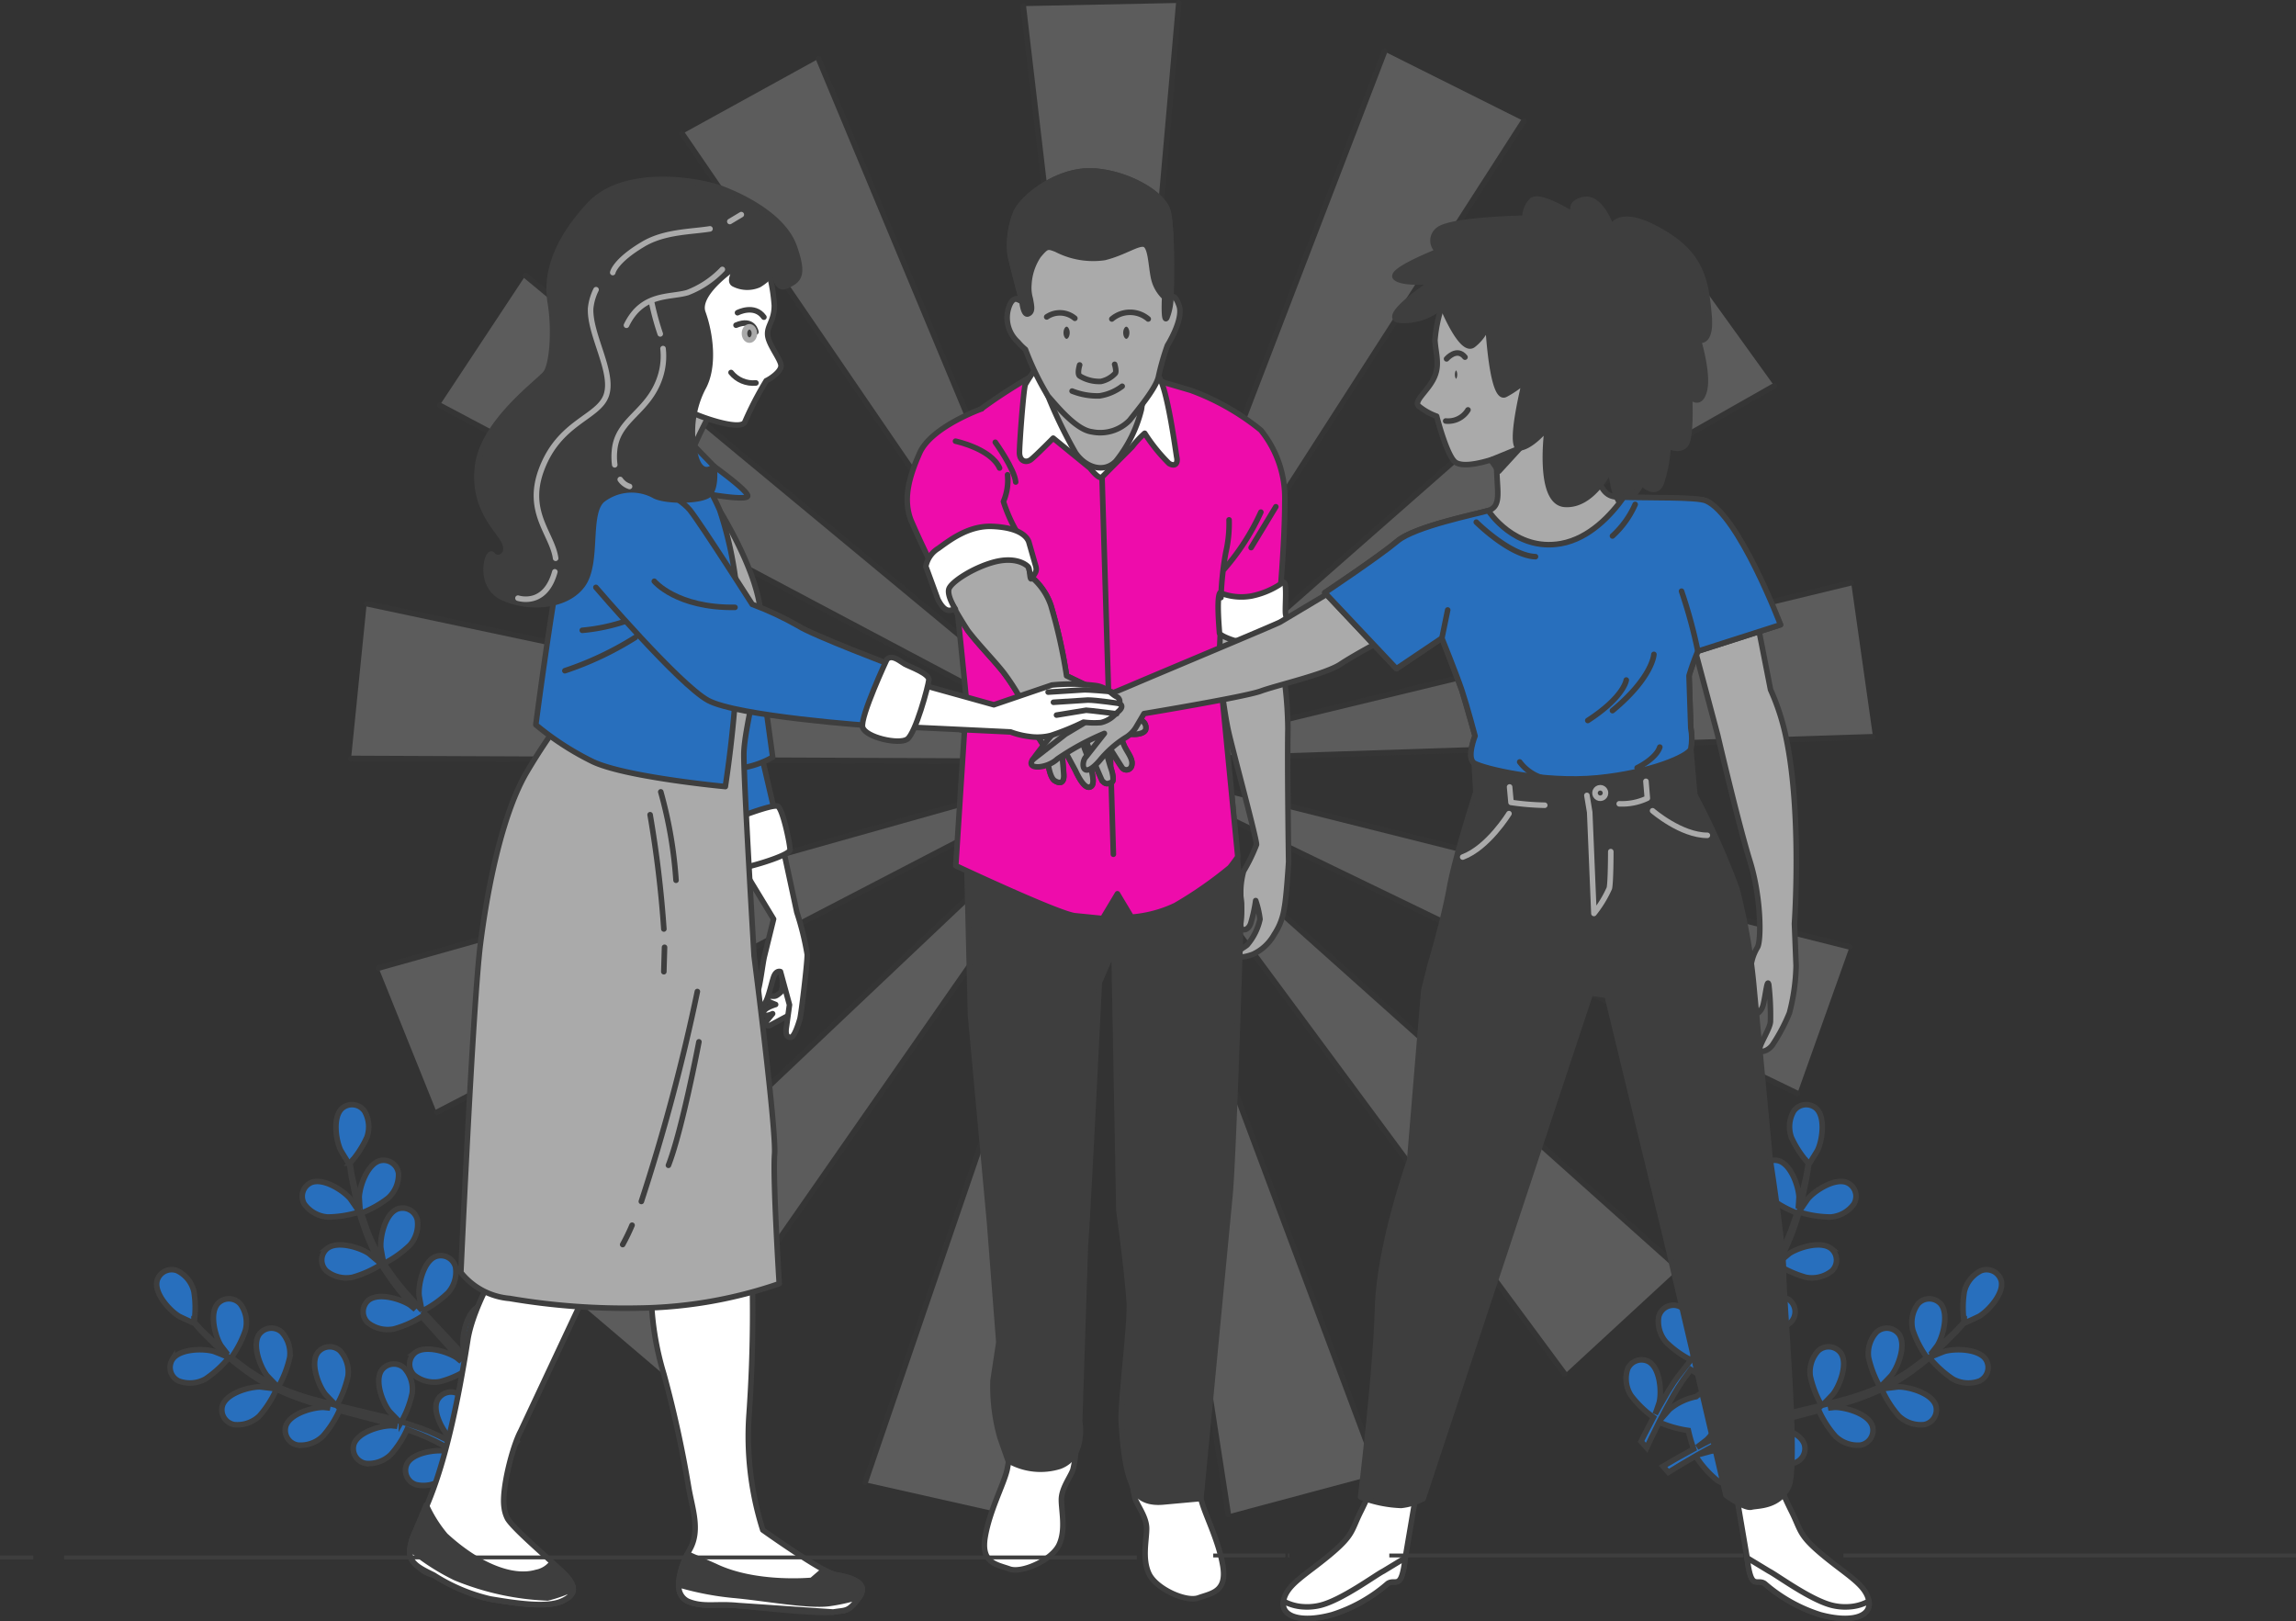 <svg xmlns="http://www.w3.org/2000/svg" width="206.958" height="146.137" xmlns:v="https://vecta.io/nano"><rect width="100%" height="100%" fill="#333333" stroke="none"/><style><![CDATA[.B{stroke-width:.5}.C{stroke-linejoin:round}.D{stroke-linecap:round}.E{fill:none}.F{fill:#fff}.G{fill:#3e3e3e}.H{stroke:#3e3e3e}.I{stroke:#aaa}.J{fill:#286fbd}.K{fill:#aaa}]]></style><g class="B H J"><path d="M176.032 124.303a9.8 9.8 0 0 1-2.124-1.932c-.013-.016 1.287-.541 1.373-.565.995-.276 3.08-.227 3.719.731a1.35 1.35 0 0 1-.566 1.941c-.788.295-1.665.231-2.402-.175z"/><path d="M171.146 127.617a9.46 9.46 0 0 1-1.524-2.394c-.977.454-1.983.843-3.012 1.163l-1.819.53.588-.063c1.033 0 3.033.589 3.394 1.679.11.37.057.77-.146 1.099s-.537.555-.917.623a2.88 2.88 0 0 1-2.271-.8c-.612-.692-1.115-1.475-1.489-2.32l-.706.185-3.363.887-1.144.353.51-.054c1.033 0 3.032.588 3.394 1.679.111.371.058.771-.145 1.1s-.537.556-.918.623a2.88 2.88 0 0 1-2.271-.8 8.68 8.68 0 0 1-1.455-2.252l-1.134.419-.735.315-.721.342-1.348.712-.875.489 1.208-.332c1.02-.16 3.086.126 3.611 1.15.166.349.175.752.024 1.108s-.446.631-.812.755a2.88 2.88 0 0 1-2.366-.447c-.724-.61-1.352-1.326-1.862-2.124l-1.365.8-1.093.671-.477-.542 1.221-.714 1.539-.851c-.194-.546-.355-1.102-.483-1.667-.909-.129-1.797-.382-2.638-.752l-.694 1.412q-.222.466-.42.9l-.506-.573.309-.623.809-1.552a9.4 9.4 0 0 1-2.029-1.969 2.82 2.82 0 0 1-.311-2.37 1.37 1.37 0 0 1 1.921-.67c1 .579 1.166 2.643.945 3.643-.013.059-.227.684-.368 1.076l.356-.653.773-1.344.425-.671c.137-.227.311-.449.467-.677l1.194-1.533a9.01 9.01 0 0 1-2.233-1.6c-.553-.63-.798-1.472-.669-2.3a1.37 1.37 0 0 1 1.8-.952c1.076.422 1.555 2.438 1.49 3.46 0 .064-.134.792-.214 1.191l.771-.9 2.374-2.54.728-.778c-.851-.431-1.632-.987-2.318-1.649-.553-.63-.798-1.472-.669-2.3a1.37 1.37 0 0 1 1.8-.951c1.076.422 1.556 2.437 1.49 3.46 0 .077-.194 1.125-.255 1.389l1.555-1.734c.673-.789 1.294-1.622 1.858-2.492-.855-.434-1.641-.993-2.332-1.657a2.83 2.83 0 0 1-.669-2.3 1.37 1.37 0 0 1 1.8-.951c1.076.422 1.556 2.437 1.49 3.46-.005.08-.209 1.208-.261 1.409l.1-.151a17.41 17.41 0 0 0 1.377-2.791l.546-1.564c-.878-.33-1.701-.791-2.44-1.368-.618-.565-.954-1.374-.919-2.21.052-.384.265-.727.586-.945s.718-.289 1.094-.197c1.116.3 1.816 2.253 1.864 3.278 0 .055-.034.624-.067 1.038l.2-.692.522-2.311.182-1.088a9.1 9.1 0 0 1-1.522-2.318 2.82 2.82 0 0 1 .21-2.38c.225-.316.572-.523.957-.569s.772.072 1.065.325c.851.779.566 2.829.134 3.759-.038.08-.768 1.27-.782 1.255l-.016-.019-.153 1.049-.472 2.329a23.99 23.99 0 0 1-.814 2.7 17.62 17.62 0 0 1-1.333 2.856c-.006.011-.014.021-.021.032l1.035-.874c.858-.569 2.854-1.169 3.762-.456a1.35 1.35 0 0 1 .072 2.02c-.657.524-1.51.735-2.335.577a9.58 9.58 0 0 1-2.6-1.165c-.561.914-1.183 1.789-1.862 2.62l-1.222 1.438.455-.375c.858-.57 2.854-1.169 3.762-.456a1.35 1.35 0 0 1 .072 2.02c-.657.525-1.51.735-2.336.577a9.13 9.13 0 0 1-2.53-1.122l-.486.541-2.309 2.581-.757.921.395-.324c.858-.569 2.854-1.168 3.762-.456a1.35 1.35 0 0 1 .072 2.021c-.657.524-1.51.735-2.335.577a8.78 8.78 0 0 1-2.465-1.084l-.712.971-.438.665-.41.68-.728 1.333-.458.887.822-.938a5.33 5.33 0 0 1 2.415-1.155 1.64 1.64 0 0 1 .24-.183c.323-.216.721-.285 1.098-.191s.696.342.879.684c.513 1.029-.5 2.84-1.237 3.553-.044.042-.569.446-.905.7l.66-.35 1.393-.7.728-.326c.24-.114.509-.2.766-.309l1.849-.624a8.9 8.9 0 0 1-.973-2.558 2.82 2.82 0 0 1 .718-2.279c.286-.261.67-.39 1.056-.354s.739.234.972.544c.664.941-.056 2.883-.68 3.7-.039.051-.553.586-.841.875l1.144-.327 3.394-.818 1.04-.249a9.42 9.42 0 0 1-1.018-2.643 2.82 2.82 0 0 1 .718-2.279c.286-.261.67-.39 1.056-.354s.739.234.972.544c.664.941-.057 2.882-.68 3.7-.047.062-.787.831-.985 1.018l2.262-.593a24.23 24.23 0 0 0 2.937-1.059c-.473-.83-.818-1.725-1.026-2.657a2.82 2.82 0 0 1 .718-2.279c.286-.261.67-.39 1.056-.354s.739.234.972.544c.664.941-.057 2.882-.68 3.7-.049.064-.846.892-1 1.031l.17-.068a17.65 17.65 0 0 0 2.7-1.572l1.326-1a9.14 9.14 0 0 1-1.276-2.475 2.82 2.82 0 0 1 .461-2.344c.256-.291.624-.461 1.011-.467s.76.152 1.026.435c.764.863.263 2.871-.266 3.751-.029.048-.375.5-.633.829l.554-.466 1.72-1.64.757-.807c-.136-.917-.13-1.85.018-2.765a2.84 2.84 0 0 1 1.5-1.868c.36-.142.764-.125 1.111.046s.606.481.713.854c.278 1.114-1.1 2.667-1.978 3.2-.076.046-1.348.638-1.351.617v-.024l-.711.79-1.689 1.682c-.69.642-1.418 1.243-2.178 1.8a17.83 17.83 0 0 1-2.7 1.65l-.035.015 1.35-.161c1.033-.005 3.033.588 3.394 1.679.111.371.058.771-.145 1.1s-.537.556-.918.623a2.88 2.88 0 0 1-2.28-.794z"/><path d="M162.162 109.247c-.02-.006.772-1.157.83-1.224.676-.774 2.441-1.875 3.506-1.425.353.159.621.46.737.829s.069.77-.13 1.102a2.86 2.86 0 0 1-2.1 1.169 9.9 9.9 0 0 1-2.843-.451zM18.508 124.303a9.8 9.8 0 0 0 2.124-1.932 23.92 23.92 0 0 0-1.373-.565c-.995-.276-3.08-.227-3.719.731a1.35 1.35 0 0 0 .567 1.941 2.88 2.88 0 0 0 2.401-.175z"/><path d="M23.394 127.617a9.45 9.45 0 0 0 1.524-2.394 24.23 24.23 0 0 0 3.012 1.163l1.819.53-.588-.063c-1.033 0-3.033.589-3.394 1.679-.11.37-.057.77.146 1.099s.537.555.917.623a2.88 2.88 0 0 0 2.271-.8 9 9 0 0 0 1.489-2.32l.706.185 3.363.887 1.144.353-.51-.054c-1.033 0-3.032.588-3.394 1.679-.111.371-.058.771.145 1.1s.537.556.918.623a2.88 2.88 0 0 0 2.271-.8c.599-.671 1.09-1.43 1.455-2.252l1.134.419.735.315.721.342 1.348.712.875.489-1.208-.332c-1.02-.16-3.086.126-3.61 1.15-.166.349-.175.752-.024 1.108s.446.631.812.755a2.88 2.88 0 0 0 2.366-.447c.724-.61 1.352-1.326 1.862-2.124l1.365.8 1.093.671.477-.542-1.221-.714-1.539-.851a14.57 14.57 0 0 0 .483-1.667c.909-.129 1.797-.382 2.638-.752l.694 1.412q.222.466.42.9l.506-.573-.309-.623-.809-1.552a9.4 9.4 0 0 0 2.029-1.969 2.82 2.82 0 0 0 .311-2.37 1.37 1.37 0 0 0-1.921-.67c-1 .579-1.166 2.643-.945 3.643.013.059.227.684.368 1.076l-.356-.653-.773-1.344-.425-.671c-.137-.227-.311-.449-.467-.677l-1.194-1.533a9.01 9.01 0 0 0 2.233-1.6c.553-.63.798-1.472.669-2.3a1.37 1.37 0 0 0-1.8-.952c-1.076.422-1.555 2.438-1.49 3.46 0 .064.134.792.214 1.191l-.771-.9-2.374-2.54-.728-.778a9.54 9.54 0 0 0 2.318-1.649c.553-.63.798-1.472.669-2.3a1.37 1.37 0 0 0-1.8-.951c-1.076.422-1.556 2.437-1.49 3.46 0 .077.194 1.125.255 1.389l-1.555-1.734a23.8 23.8 0 0 1-1.859-2.492 9.71 9.71 0 0 0 2.332-1.657 2.83 2.83 0 0 0 .669-2.3 1.37 1.37 0 0 0-1.8-.951c-1.076.422-1.555 2.437-1.49 3.46.005.08.209 1.208.261 1.409l-.1-.151c-.541-.887-1.002-1.821-1.377-2.791l-.546-1.564a9.25 9.25 0 0 0 2.44-1.368 2.83 2.83 0 0 0 .919-2.21c-.052-.384-.265-.727-.585-.945s-.718-.289-1.094-.197c-1.117.3-1.816 2.253-1.864 3.278 0 .055.034.624.067 1.038l-.2-.692-.522-2.311-.182-1.088a9.1 9.1 0 0 0 1.522-2.318 2.82 2.82 0 0 0-.21-2.38c-.225-.316-.572-.523-.957-.569s-.772.072-1.065.325c-.851.779-.566 2.829-.134 3.759.038.08.768 1.27.782 1.255l.016-.019.153 1.049.472 2.329c.218.915.49 1.817.814 2.7a17.62 17.62 0 0 0 1.333 2.856c.006.011.014.021.021.032l-1.035-.874c-.858-.569-2.854-1.169-3.762-.456a1.35 1.35 0 0 0-.072 2.02c.657.525 1.51.735 2.336.577.92-.256 1.796-.649 2.6-1.165a24 24 0 0 0 1.862 2.62l1.222 1.438-.455-.375c-.858-.57-2.854-1.169-3.762-.456a1.35 1.35 0 0 0-.072 2.02c.657.525 1.51.735 2.336.577.896-.243 1.749-.622 2.531-1.122l.485.541 2.309 2.581.757.921-.395-.324c-.858-.569-2.854-1.168-3.762-.456a1.35 1.35 0 0 0-.072 2.021c.657.525 1.51.735 2.336.577.873-.232 1.704-.598 2.465-1.084l.712.971.438.665.41.68.728 1.333.458.887-.822-.938a5.33 5.33 0 0 0-2.415-1.155c-.074-.068-.155-.13-.24-.183-.323-.216-.721-.285-1.098-.191s-.696.342-.879.684c-.513 1.029.5 2.84 1.237 3.553.044.042.569.446.905.7l-.66-.35-1.393-.7-.728-.326c-.24-.114-.509-.2-.766-.309l-1.849-.624a8.9 8.9 0 0 0 .973-2.558 2.82 2.82 0 0 0-.718-2.279c-.286-.261-.67-.39-1.056-.354s-.739.234-.972.544c-.664.941.056 2.883.68 3.7.039.051.553.586.841.875l-1.144-.327-3.394-.818-1.04-.249a9.41 9.41 0 0 0 1.018-2.643 2.82 2.82 0 0 0-.718-2.279c-.286-.261-.67-.39-1.056-.354s-.739.234-.972.544c-.664.941.057 2.882.68 3.7.047.062.787.831.985 1.018l-2.262-.593a24.23 24.23 0 0 1-2.937-1.059c.473-.829.819-1.725 1.026-2.657a2.82 2.82 0 0 0-.718-2.279c-.286-.261-.67-.39-1.056-.354s-.739.234-.972.544c-.664.941.057 2.882.68 3.7.049.064.846.892 1 1.031l-.17-.068a17.65 17.65 0 0 1-2.7-1.572l-1.326-1a9.14 9.14 0 0 0 1.276-2.475 2.82 2.82 0 0 0-.461-2.344c-.256-.291-.624-.461-1.011-.467s-.76.152-1.026.435c-.764.863-.263 2.871.266 3.751.029.048.375.5.633.829l-.554-.466-1.72-1.64-.757-.807c.136-.917.13-1.85-.018-2.765-.2-.814-.749-1.497-1.5-1.868-.36-.142-.764-.125-1.111.046s-.606.481-.713.854c-.278 1.114 1.1 2.667 1.979 3.2.076.046 1.347.638 1.35.617v-.024l.711.79 1.689 1.682a24.18 24.18 0 0 0 2.178 1.8 17.83 17.83 0 0 0 2.7 1.65l.035.015-1.35-.161c-1.033-.005-3.033.588-3.394 1.679-.111.371-.058.771.145 1.1s.537.556.918.623a2.88 2.88 0 0 0 2.277-.794z"/><path d="M32.378 109.247c.02-.006-.772-1.157-.83-1.224-.676-.774-2.441-1.875-3.506-1.425-.353.158-.621.46-.737.829s-.069.77.13 1.102a2.86 2.86 0 0 0 2.1 1.169c.965-.011 1.922-.163 2.843-.451z"/></g><g opacity=".2" class="B C D F H"><path d="M92.24.551l7.975 68.1L106.254.267m-44.75 11.791l38.711 56.6L73.782 5.297M39.636 36.531l60.579 32.124-52.849-43.817m-15.72 43.525l68.568.292-67.161-14.238m6.311 45.845l60.85-31.607-66.082 18.603m26.89 37.662l39.192-56.265-49.867 47.182m41.317 20.851l8.555-68.033-22.229 64.952"/><path d="M124.257 132.871l-24.042-64.216 10.5 67.842"/><path d="M151.342 114.343l-51.131-45.688 40.831 55.191m25.679-38.498l-66.506-16.693 61.8 29.9m4.846-46.026l-66.646 16.126 68.613-2.248m-17.095-43.003l-51.518 45.251 59.71-33.876M124.803 4.646l-24.588 64.009 37.127-57.745"/></g><g class="B C H"><path d="M115.186 53.015l.064 5.3a35.81 35.81 0 0 1 .84 7.362c-.064 3.423.065 12.012.065 12.012s-.194 3.165-.388 4.133c-.116.854-.424 1.671-.9 2.389a4.25 4.25 0 0 1-1.937 1.809c-.711.258-1.421.387-1.292-.065s.387-.452.775-.775a5.28 5.28 0 0 0 1.162-2.325 8.13 8.13 0 0 0-.388-1.679 13.83 13.83 0 0 1-.452 2.067c-.258.71-.969.775-.9 0a8.76 8.76 0 0 0 .065-1.809 7.3 7.3 0 0 1 .194-2.906c.453-.762.842-1.562 1.162-2.389.064-.388-2.067-8.2-2.519-10.2s-.9-6.264-1.162-7.685-.517-5.941-.517-5.941z" class="K"/><path d="M102.053 133.228a9.05 9.05 0 0 0 .259 1.847c.208.625 1.041 1.665 1.041 2.706s-.416 2.706.208 4.059 3.331 2.6 4.476 2.186 2.6-.521 2.186-2.914-1.665-4.684-1.977-6.037l-.521-2.81s-4.474-1.925-5.672.963zm-5.081-2.601a9.06 9.06 0 0 1-.258 1.847c-.208.625-1.041 1.666-1.041 2.706s.416 2.706-.208 4.059-3.33 2.6-4.476 2.186-2.6-.52-2.186-2.914 1.665-4.684 1.978-6.037l.521-2.81s4.471-1.926 5.67.963z" class="F"/><path d="M111.038 71.778l-23.122-.546-.887 1.8.452 18.47 1.716 18.695.837 10.782-.525 3.478a16.99 16.99 0 0 0 .625 5.1l.729 2.082c1.418.827 3.119 1.016 4.684.521 2.366-.91 1.769-4.059 1.769-4.059l.521-15.925c.183-1.825 1.253-23.617 1.253-23.617l1.324-3.049.442 23.543c0 .242.625 4.268.937 8.327.125 1.621-.817 9.131-.729 10.72.245 4.38.863 5.4.937 5.621.182.546.626 1.847 2.81 1.665l3.435-.312 2.612-27.249c.364-3.642 1.036-26.4 1.036-26.4z" class="G"/><path d="M93.668 33.514s-6.123 3.4-7.669 5.629-.68 7.979-.248 11.195 1.361 12.8 1.361 12.8l-.959 14.893s9.34 4.391 10.762 4.515l2.474.247 1.337-2.231 1.261 2.107c1.372-.105 2.714-.462 3.958-1.051a36.39 36.39 0 0 0 4.886-3.4c.185-.186.742-.99.742-.99l-1.7-17.429.194-4.314-.008-1.624s.495.557 2.041.433a15.11 15.11 0 0 0 3.278-.742c0 0 .433-4.886.433-8.35a9.74 9.74 0 0 0-2.165-6.432 22.02 22.02 0 0 0-6.309-3.587l-6.123-1.794s-2.412-1.359-7.546.125z" fill="#ee0cab"/><path d="M110.354 51.299a21.15 21.15 0 0 0 3.3-5.137m1.349-.485l-2.229 3.683m-13.438-6.356L100.358 77" class="D E"/><path d="M93.968 32.473c-.582.679-1.1 1.41-1.548 2.184-.176.527-.526 5.349-.526 6.139s.614.965 1.053.614 1.986-1.917 1.986-1.917l3.335 2.721s.8 1.053 1.067.789l2.707-2.72a8.56 8.56 0 0 1 1.141-1.229 15.57 15.57 0 0 0 2.194 2.721c.615.351.79-.088.7-.527s-.84-6.241-1.649-7.333-.545-.829-2.037-1.618-5.966-2.632-8.423.176zm16.001 20.959a5.15 5.15 0 0 0 2.832.293 7.45 7.45 0 0 0 2.54-1.026c.244-.244.489-.44.537.293s-.049 1.954 0 2.344.488 1.123-.83 1.807a5.99 5.99 0 0 1-3.809.586c-.781-.244-1.319-.537-1.319-.684s-.293-3.169.049-3.613z" class="F"/><path d="M110.787 46.859a11.53 11.53 0 0 1-.3 2.96 27.84 27.84 0 0 0-.432 4.044" class="D E"/><g class="K"><path d="M94.473 35.711a42.4 42.4 0 0 0 2.474 5.1c.928 1.361 2.6 1.856 3.649.742 1.092-1.361 1.873-2.944 2.288-4.639l.247-1.67s.124 1.485-2.6 1.67-5.876-2.226-6.061-2.474-.739-.245.003 1.271z"/><path d="M92.123 27.175s-.8-.866-1.237.68a2.96 2.96 0 0 0 .866 2.969 5.19 5.19 0 0 0 .68.68c.546 1.463 1.229 2.872 2.041 4.206.68.742 2.474 3.031 3.958 3.216a3.7 3.7 0 0 0 3.4-1.051c.618-.8 2.412-2.907 2.6-3.959a22.78 22.78 0 0 1 .8-2.783c0 0 1.485-2.35 1.051-3.587s-.742-.68-.742-.68.186-5.814-.247-7.732-4.515-3.9-7.484-3.711-5.752 2.536-6.247 3.773a7.92 7.92 0 0 0-.495 3.835l1.056 4.144z"/></g><path d="M91.611 26.934l.511.241a.78.78 0 0 0-.511-.241z" class="E"/><path d="M105.296 19.134c-.433-1.917-4.515-3.9-7.484-3.711s-5.752 2.536-6.247 3.773a7.92 7.92 0 0 0-.495 3.835c.185.928 1.052 4.144 1.052 4.144s.123 1.3.557 1.113.309-.68.185-1.361a3.64 3.64 0 0 1-.123-1.3 5.2 5.2 0 0 1 .866-2.6c.742-.866.8-.866 1.608-.557a7.18 7.18 0 0 0 4.329.742c1.794-.433 3.093-1.422 3.649-1.175s.557 1.917.8 3.031c.147.664.492 1.268.99 1.732 0 0-.124 2.35.185 1.856a5.28 5.28 0 0 0 .371-1.794s.19-5.81-.243-7.728z" class="G"/><path d="M97.318 32.896s-.247.8 0 .99a3.37 3.37 0 0 0 1.918.495 2.45 2.45 0 0 0 1.3-.742c.124-.185-.062-.8-.062-.8m-3.837 2.41a6.08 6.08 0 0 0 2.474.433c.742-.114 1.443-.412 2.041-.866" class="D E"/></g><g class="G I B"><ellipse cx="101.523" cy="29.994" rx=".53" ry=".798"/><path d="M96.672 29.994c0 .441-.237.8-.53.8s-.53-.357-.53-.8.237-.8.53-.8.53.36.53.8z"/></g><g class="C H B"><path d="M94.349 28.567a2.1 2.1 0 0 1 2.536.123m3.336.062c.946-.801 2.332-.801 3.278 0" class="D E"/><path d="M88.473 36.855s-4.515 1.608-5.566 3.958-1.485 4.268-.8 6.061a83.46 83.46 0 0 0 5.134 9.958c.99 1.3 2.288 2.6 3.216 3.773a20.15 20.15 0 0 1 1.731 2.721 12.01 12.01 0 0 0 .928 2.474c.437.567.83 1.167 1.175 1.794.124.433.186 2.412.8 2.783s.8 0 .8-.433-.248-2.907-.248-2.907 1.029 1.826 1.3 2.412c.646 1.4 1.113 1.67 1.422 1.423s.124-.99-.062-1.855-.619-1.485-.619-1.98-.062-1.175-.062-1.175c.487 1.538 1.065 3.046 1.731 4.515.263.233.351.369.866.123.214-.1.063-.829-.062-1.175-.234-.651-.855-3.055-.855-3.055s1.6 2.684 1.845 2.932c.122.156.326.222.516.168s.329-.218.35-.415c.123-.557-.433-1.175-.68-1.732l-.99-2.288a1.87 1.87 0 0 0 1.608 1.237c.368.046 1.113 0 1.3-.371a.72.72 0 0 0-.371-.866c-.185-.062-1.527-.075-1.938-.749a4.78 4.78 0 0 0-1.463-1.663l-3.34-1.608a47.41 47.41 0 0 0-1.423-6.37 5.8 5.8 0 0 0-1.67-2.474c-.371-.433-.495-2.6-1.361-4.082-.516-.878-.931-1.812-1.237-2.783a4.89 4.89 0 0 0 .371-2.412" fill="#ee0cab" class="D"/><path d="M86.127 39.766s3.2.678 3.973 2.423m-.388-2.326s1.744 2.423 1.841 3.586" class="E D"/><path d="M100.163 69.326c-.234-.651-.855-3.055-.855-3.055l1.845 2.932c.122.156.326.222.516.168s.329-.218.35-.415c.123-.557-.433-1.175-.68-1.732l-.886-2.046a1.9 1.9 0 0 0 1.5.995c.368.046 1.113 0 1.3-.371a.72.72 0 0 0-.371-.866c-.185-.062-1.527-.075-1.938-.749a4.78 4.78 0 0 0-1.463-1.663l-3.34-1.608a47.41 47.41 0 0 0-1.423-6.37 5.8 5.8 0 0 0-1.67-2.474c-.3-.351-.44-1.844-.944-3.188a5.81 5.81 0 0 0-3.262.281c-1.678.724-3.058 2.002-3.907 3.621a39.67 39.67 0 0 0 2.3 4.048c.99 1.3 2.288 2.6 3.216 3.773.649.859 1.228 1.769 1.731 2.721.217.856.529 1.686.928 2.474.437.567.83 1.167 1.175 1.794.124.433.186 2.412.8 2.783s.8 0 .8-.433-.248-2.907-.248-2.907l1.3 2.412c.646 1.4 1.113 1.67 1.422 1.423s.124-.99-.062-1.855-.619-1.485-.619-1.98-.062-1.175-.062-1.175a40.81 40.81 0 0 0 1.731 4.515c.263.233.351.369.866.123.226-.102.074-.829-.05-1.176z" class="K"/><path d="M83.451 51.053l1.086 2.96c.395.789.789 1.086 1.184.987l.395-.1s-.74-1.135-.592-1.776 2.221-1.974 4.1-2.467 2.862.2 3.059.444.1 1.441.372.967.467-.572.27-1.165l-.592-2.072c-.246-.641-1.135-1.283-3.257-1.382s-3.8 1.184-4.885 1.974a2.43 2.43 0 0 0-1.14 1.63z" class="F"/><path d="M152.15 56.206l2.68 10.051s1.863 8 2.905 11.352 1.036 7.288.664 7.81a4.31 4.31 0 0 0-.6 2.457 13.92 13.92 0 0 1 0 3.053c-.149.968.893.521 1.117-.3s.372-2.531.521-1.861a24.65 24.65 0 0 1 .149 3.276c0 .6-.893 1.936-.968 2.457s.819.224 1.191-.372c.588-.892 1.087-1.839 1.489-2.829a18.16 18.16 0 0 0 .6-4.244l-.149-3.8s.69-9.808-.74-16.7c-.306-1.513-.781-2.986-1.415-4.393l-1.563-7.966zm-32.144-2.889l-4.616 2.755c-.223.149-11.228 4.751-13.313 5.644s-4.393 1.787-4.84 1.936c-1.529 1.487-2.924 3.107-4.169 4.839-.6.893 1.266.819 2.234-.074 1.331-.915 2.753-1.688 4.244-2.308l-1.638 2.085c-.508.486-.407 2.255 1.227.342a9.73 9.73 0 0 1 2.262-2.015 2.74 2.74 0 0 0 1.034-1.024l.689-1.174s9.11-1.509 10.524-2.03 5.841-1.53 7.181-2.423 4.169-2.382 4.169-2.382z" class="K"/><path d="M94.844 66.221c.877-.756 1.795-1.464 2.748-2.121m-4.524 4.392l2.981-2.318 1.687-1.012" class="D E"/><path d="M130.208 26.969c-.475 1.182-.767 2.43-.866 3.7.079 1.26.472 2.2-.079 3.386s-1.811 2.047-1.417 2.519a5.38 5.38 0 0 0 1.653.945s.945 3.7 1.732 4.173 2.6-.079 3.149-.236.494.366.573 1.783.221 2.466-.8 2.781-6.62 1.419-8.2 2.757-6.535 4.645-6.535 4.645l6.456 6.85 4.094-2.756 1.811 4.724 1.181 4.094s-.787 1.968-.079 2.441 6.22 1.811 11.1 1.338 8.188-1.968 8.425-2.6c.119-.624.119-1.266 0-1.89l-.158-4.724c.222-.747.484-1.482.787-2.2l7.454-2.386s-4.676-10.493-6.729-11.178c-1-.334-7.417-.215-8.283-.372s-1.338-.945-1.732-2.677-.787-4.015-.787-4.015.472-7.243-2.913-10.865c-2.015-2.46-5.516-3.095-8.267-1.5-.596.321-1.129.749-1.57 1.263z" class="K"/><path d="M134.381 41.46l2.645-1.082-1.924 2.1z" class="G"/><path d="M130.313 37.947a2.09 2.09 0 0 0 2.008-1" class="D E"/></g><path d="M131.604 33.766c0 .357-.159.647-.356.647s-.356-.289-.356-.647.159-.647.356-.647.356.29.356.647z" class="B G I"/><g class="C H B"><path d="M130.391 32.347s.927-1.082 1.661-.155" class="D E"/><path d="M137.464 19.665c.351 0-6.669.088-7.809 1.053-.305.227-.484.585-.484.966s.179.738.484.965c0 0-4.475 1.755-3.861 2.369s3.422.351 3.422.351-5.177 3.422-2.9 3.51c1.352.054 2.673-.418 3.685-1.316 0 0 1.755 4.387 2.808 3.51.604-.478 1.06-1.117 1.316-1.843 0 0 .351 7.02 1.58 6.318a8.97 8.97 0 0 0 1.755-1.229c0 0-1.58 6.23-.439 6.054s2.457-1.843 2.457-1.843-.965 6.757 1.579 6.932 4.124-3.247 4.124-3.247.351 3.6 1.229 3.159a4.84 4.84 0 0 0 1.579-1.843c0 0 1.229 1.316 1.755 0 .356-1.078.563-2.2.615-3.334 0 0 1.228.614 1.667-.263s.263-4.3.263-4.3.878 1.14 1.316-.351-.527-4.651-.527-4.651 1.229.527.965-2.281-.578-5.2-3.891-7.24c-4.313-2.654-4.884-.569-4.884-.569s-.965-2.9-2.545-2.545-.7 1.492-.7 1.492-3.247-2.106-3.949-1.4a2.11 2.11 0 0 0-.61 1.576z" class="G"/><g class="F"><path d="M124.108 132.979s-.61 1.586-1.464 3.294-.61 2.074-2.806 3.9-3.9 2.684-4.148 4.148 1.708 1.952 4.392 1.22a14.09 14.09 0 0 0 5-2.806c.732-.488 1.22.732 1.586-2.318l.976-5.734z"/><path d="M120.082 145.544a14.09 14.09 0 0 0 5-2.806c.732-.488 1.22.732 1.586-2.318l-1.99 1.206c-.69.342-3.764 2.623-5.7 3.08-.474.113-.962.156-1.449.127a4.24 4.24 0 0 1-1.838-.509c-.245 1.465 1.707 1.952 4.391 1.22zm39.958-12.565s.61 1.586 1.464 3.294.61 2.074 2.806 3.9 3.9 2.684 4.148 4.148-1.708 1.952-4.392 1.22a14.09 14.09 0 0 1-5-2.806c-.732-.488-1.22.732-1.586-2.318l-.976-5.734z"/><path d="M164.066 145.544a14.09 14.09 0 0 1-5-2.806c-.732-.488-1.22.732-1.586-2.318l1.99 1.206c.685.342 3.764 2.623 5.7 3.08a5 5 0 0 0 1.449.127 4.24 4.24 0 0 0 1.838-.509c.244 1.465-1.707 1.952-4.391 1.22z"/></g><path d="M160.771 114.803c0-2.592-1.22-10.368-1.22-10.368l-1.426-15.158a55.95 55.95 0 0 0-1.564-9.157c-1.074-2.912-2.344-5.747-3.8-8.488l-.354-4.116-19.526 1.26.15 2.633s-1.861 5.733-2.383 8.637-1.712 6.85-1.712 6.85l-.6 2.382-1.27 15.311s-2.744 7.624-2.9 13.418-1.525 16.924-1.525 16.924a11.14 11.14 0 0 0 3.659.762 5.49 5.49 0 0 0 1.982-.61l15.092-45.58 1.483.228 5.229 21.566 5.489 23.481s1.677 1.22 2.287 1.067 2.44 0 3.354-1.83-.445-16.62-.445-19.212z" class="G"/></g><g class="E I B C"><path d="M143.041 71.695l.253 1.52.38 9.122a10.46 10.46 0 0 0 1.393-2.28c.127-.634.127-3.294.127-3.294m3.168-6.337l.127 1.52c-.79.375-1.66.549-2.534.507m-9.882-1.519l.127 1.394a23.71 23.71 0 0 0 3.041.253" class="D"/><path d="M144.718 71.481c0 .192-.115.365-.293.438s-.381.033-.517-.103-.176-.339-.103-.517.246-.293.438-.293c.262 0 .474.212.474.474z"/><path d="M148.961 73.08s2.555 2.214 4.939 2.214m-17.882-1.958s-1.873 3.066-4.173 3.917" class="D"/></g><g class="H B C"><path d="M153.041 58.698l7.454-2.386s-3.764-9.923-6.729-11.177c-.826-.35-4.972-.248-7.407-.319-1.112 1.568-3.068 3.721-5.655 4.183-4.169.744-6.552-2.978-6.552-2.978-1.023.315-6.62 1.419-8.2 2.757s-6.535 4.645-6.535 4.645l6.456 6.85 4.094-2.756s1.338 3.307 1.811 4.724 1.181 4.094 1.181 4.094-.787 1.968-.079 2.441 6.22 1.811 11.1 1.338 8.188-1.968 8.425-2.6c.119-.624.119-1.266 0-1.89l-.158-4.724c.224-.748.489-1.483.794-2.202z" class="J"/><path d="M129.972 57.518l.52-2.536m22.549 3.713a44.7 44.7 0 0 0-1.47-5.407m-2.491 5.696s-.089 2.046-3.735 5.07m1.245-2.758s-.178 1.512-3.469 3.647m-3.825 5.248c-.925-.217-1.743-.752-2.313-1.512m10.585.531s1.69-.8 2.045-1.868m-16.542-20.278s3.024 3.024 5.336 3.113m8.984-4.712c-.475 1.082-1.172 2.051-2.046 2.846" class="D E"/><g class="F"><path d="M71.462 91.321l-2.044 1.1c-.332.106-.552-.111-.276-.442l.5-.608s-.773.387-.829-.055 1.1-.773 1.1-.773-1.584-.586-.773-.718c.736-.12.617.163 1.228-.382.288-.257.082-1.646.138-1.811s1.01 1.033 1.01 1.033a10.91 10.91 0 0 1-.054 2.656z"/><path d="M70.556 76.322l1.271 5.91a25.34 25.34 0 0 1 .939 3.811c0 .829-.552 5.413-.663 5.8s-.5 1.657-.829 1.657-.5-.221-.387-.939l.276-1.989-.814-2.991s-.4-.157-.622.505-.553 2.265-.884 2.431-.828-.111-.552-1.049.442-2.541.608-3.259l.829-3.369-2.983-4.916z"/></g><path d="M67.579 63.51l2.533 10.882-4.128 1.126s-1.068-8.859-.956-10.2 1.519-4.153 2.551-1.808z" class="J"/><path d="M65.413 74.113s4.253-1.712 4.7-1.436 1.1 3.369 1.1 3.922-4.64 1.878-5.027 1.712-.773-4.198-.773-4.198zm2.24 37.158c.293 5.375.25 10.762-.126 16.132a27.97 27.97 0 0 0 1.232 10.507s5.379 3.837 6.553 4.033 3.121.646 2.143 2.017-1.175 1.149-2.35 1.344-6.654-.391-8.611-.587-3.131.2-4.5-.392-.783-2.936.2-4.7c.942-1.7.211-3.642-.11-5.5a102.9 102.9 0 0 0-2.234-10.23 26.66 26.66 0 0 1-1.159-7.43 45.03 45.03 0 0 0-.64-7.421s9.407-.122 9.602 2.227z" class="F"/><path d="M75.313 141.943a4.15 4.15 0 0 1-1.037-.443l-1.105.947s-5.041.5-8.7-1.26l-2.514-1.117c-.831 1.692-1.225 3.716.033 4.255 1.37.587 2.544.2 4.5.391l8.611.587c1.174-.196 1.371.026 2.35-1.344s-.963-1.82-2.138-2.016z" class="G"/><path d="M77.477 143.923c-.9.278-1.82.483-2.753.613-1.913.249-5.823-.5-8.651-.749a26.44 26.44 0 0 1-4.882-.945 1.47 1.47 0 0 0 .8 1.483c1.37.587 2.544.2 4.5.391l8.611.587c1.174-.196 1.371.026 2.35-1.344.012-.013.016-.023.025-.036zm-31.923-30.91s-2.871 4.465-3.388 7.757c-1.943 12.382-3.854 15.14-4.832 17.489a2.55 2.55 0 0 0 1.761 3.718c.978.2 2.74 1.761 5.088 2.153s5.057.8 6.426.208 1.37-1.37.2-2.544-4.469-3.927-5.057-4.905a2.99 2.99 0 0 1-.309-1.024c-.246-1.581.733-5.454 1.489-6.864l7.345-15.648z" class="F"/><path d="M50.806 141.793c-.466-.466-.256-.131-1.089-.884a2.31 2.31 0 0 1-1.373.825c-2.143.63-5.24-.6-8.195-3.32a11.86 11.86 0 0 1-1.733-2.752l-1.082 2.6c-.978 2.348-.108 2.8 1.761 3.718 1.56 1.003 3.281 1.732 5.088 2.153 2.348.392 5.057.8 6.426.208s1.372-1.374.197-2.548z" class="G"/><path d="M41.034 142.206a20.2 20.2 0 0 1-4.083-2.635c-.151 1.256.694 1.69 2.145 2.4 1.56 1.003 3.281 1.732 5.088 2.153 2.348.392 5.057.8 6.426.208.722-.31 1.06-.674 1.05-1.121-.739.352-1.513.627-2.308.821-2.859-.112-5.675-.731-8.318-1.826z" class="F"/><path d="M62.035 39.639l2.335 2.4s3.161 2.274 3.023 2.686-3.443-.17-3.443-.17zm6.076 17.42l1.537 11.185a8.09 8.09 0 0 1-2.561.939h-.854z" class="J"/><path d="M64.118 37.081s-1.93 3.524-1.93 4.447 1.762 3.021 1.762 3.021 4.2 6.209 4.615 10.656-1.515 10.156-1.515 12.841.923 18.124.923 18.124 2.014 15.607 1.846 17.872.42 11.663.42 11.663c-4.029 1.39-8.253 2.133-12.515 2.2a62.02 62.02 0 0 1-11.795-.867c-1.722-.145-3.308-.991-4.387-2.34 0 0 1.091-24.333 1.762-29.619s2.014-11.831 4.2-15.523 4.111-5.958 4.279-6.377-.923-9.23-.755-13.677 3.608-7.3 5.538-9.146 3.524-5.957 3.524-5.957z" class="K"/><path d="M56.973 110.436c-.252.596-.534 1.178-.846 1.745m6.732-22.807a176.22 176.22 0 0 1-5.049 18.923M63 93.908s-1.512 7.968-2.748 11.129m-.352-19.65l-.063 2.2M58.6 73.437a102.44 102.44 0 0 1 1.24 10.3m-.278-12.361a39.31 39.31 0 0 1 1.374 7.968" class="D E"/><path d="M62.188 41.532c1.09 1.356 1.993 2.851 2.685 4.447a33.27 33.27 0 0 1 1.7 11.108 108.52 108.52 0 0 1-1.192 13.812c0 0-9.061-.845-12-2.271a25.69 25.69 0 0 1-5.083-3.3c0 0 1.642-12.639 2.733-17.254s2.182-6.209 4.363-7.468 6.794.926 6.794.926z" class="J"/><path d="M52.486 56.815c1.437-.127 2.851-.439 4.208-.927m.571 1.569a29.17 29.17 0 0 1-6.348 3" class="D E"/><path d="M69.133 23.945a16.14 16.14 0 0 1 .664 3.589c0 1.4-.664 1.794-.6 2.658s1.13 2.127 1.2 2.725-1.13 1.329-1.329 1.4c-.728 1.195-1.371 2.438-1.927 3.722-.4.864-4.388-.567-5.119-1.032a8.25 8.25 0 0 1-1.678-2.014c-.206-2.63-.02-5.277.55-7.853.93-3.256 4.386-5.25 4.386-5.25z" class="F"/><path d="M68.136 29.926s-.2-1.28-1.792-.615" class="D E"/></g><path d="M68.001 30.057c0 .329-.2.6-.447.6s-.447-.267-.447-.6.2-.6.447-.6.447.271.447.6z" class="B G I"/><g class="C H B"><path d="M66.478 28.189s1.526-.808 2.379.4m-2.962 4.986c.54.674 1.385 1.029 2.244.942" class="D E"/><path d="M82.981 61.689l6.605 1.838 5.227-1.78c1.293-.129 2.597-.115 3.887.041 1.034.115 1.455.763 1.914.993a.49.49 0 0 1 .287.632c0 0 .459.172 0 .632l-.449.413a2.52 2.52 0 0 1-1.235.677c-.518.039-1.039.026-1.554-.04-.954.468-1.939.869-2.948 1.2-.665.165-1.356.192-2.032.08a7.32 7.32 0 0 1-1.594-.4c0 0-9.029-.433-9.258-.433s1.15-3.853 1.15-3.853z" class="F"/><path d="M94.476 62.385l3.147-.2c.398-.041 2.55.159 2.55.159m-5.219.957l3.107-.2c.757 0 2.839.31 2.839.31m-5.667 1.045l2.669-.438c.239 0 2.749.319 2.749.319" class="D E"/><path d="M53.714 52.944s7.505 8.762 10.105 10.184 14.645 2.313 15.232 2.313 1.846-5.286 1.846-5.286-7.714-2.92-8.972-3.759c-1.32-.75-2.699-1.393-4.122-1.923 0 0-4.61-7.239-5.617-8.5s-5.2-3.608-7.468-2.014" class="D J"/><path d="M58.977 52.392s2 2.425 7.275 2.354" class="D E"/><path d="M66.635 23.828s-1.091 1.427-.5 1.762a2.65 2.65 0 0 0 2.266.084 4.32 4.32 0 0 0 1.426-1.342c0 0 0 1.93 1.091 1.426s1.594-.923.671-3.524-4.279-4.363-6.461-5.2-8.894-1.93-12 1.427-3.944 6.293-3.524 8.81.168 5.622-.42 6.377-5.621 4.363-6.125 8.307 1.927 5.786 2.427 6.961-.671 1.678-1.091 1.091-1.426 2.769.923 3.86 5.79.839 7.216-1.175.336-6.377 1.762-7.635a4.29 4.29 0 0 1 4.615-.42c.923.587 4.363.587 5.034-.084s.419-2.517.419-2.517-1.007 1.007-1.594-.671c-.634-2.122-.424-4.407.587-6.377 1.091-1.93.671-4.95 0-6.8s3.278-4.36 3.278-4.36z" class="G"/></g><path d="M55.907 43.219a1.63 1.63 0 0 0 .84.63m3.018-12.429a6.06 6.06 0 0 1-.258 2.551c-1.045 3.229-3.863 3.779-4.116 6.638a5.6 5.6 0 0 0 .021 1.288m3.329-14.633c.201.959.459 1.905.773 2.833m-9.501 21.445c-.76 2.754-2.659 2.564-3.324 2.374m7.038-27.803c-.263.527-.428 1.097-.489 1.683-.1 2.374 2.089 5.7 1.424 7.788s-4.274 2.374-5.888 6.838c-1.367 3.779 1.01 5.721 1.31 7.9M65.11 24.284a8.6 8.6 0 0 1-3.134 2.09c-1.615.475-4.084 0-5.509 2.944m9.319-9.353l1.034-.62m-11.587 5.222s.19-1.045 2.754-2.564c1.923-1.14 4.327-1.1 6.01-1.375" class="D E I B C"/><path d="M79.936 59.449s-2.412 5.169-2.183 6.088 3.274 1.608 4.021 1.091 1.9-4.767 1.952-5.342-1.78-1.206-2.183-1.436-1.148-.918-1.607-.401z" class="B C F H"/><path d="M102.47 140.556H5.786v-.349h96.684zm-99.47 0H0v-.349h3zm113.225-.174h-.125v-.349h.125zm-.366 0h-6.5v-.349h6.5zm41.305 0H125.23v-.349h31.934zm49.793 0h-40.793v-.349h40.793z" class="G"/></svg>